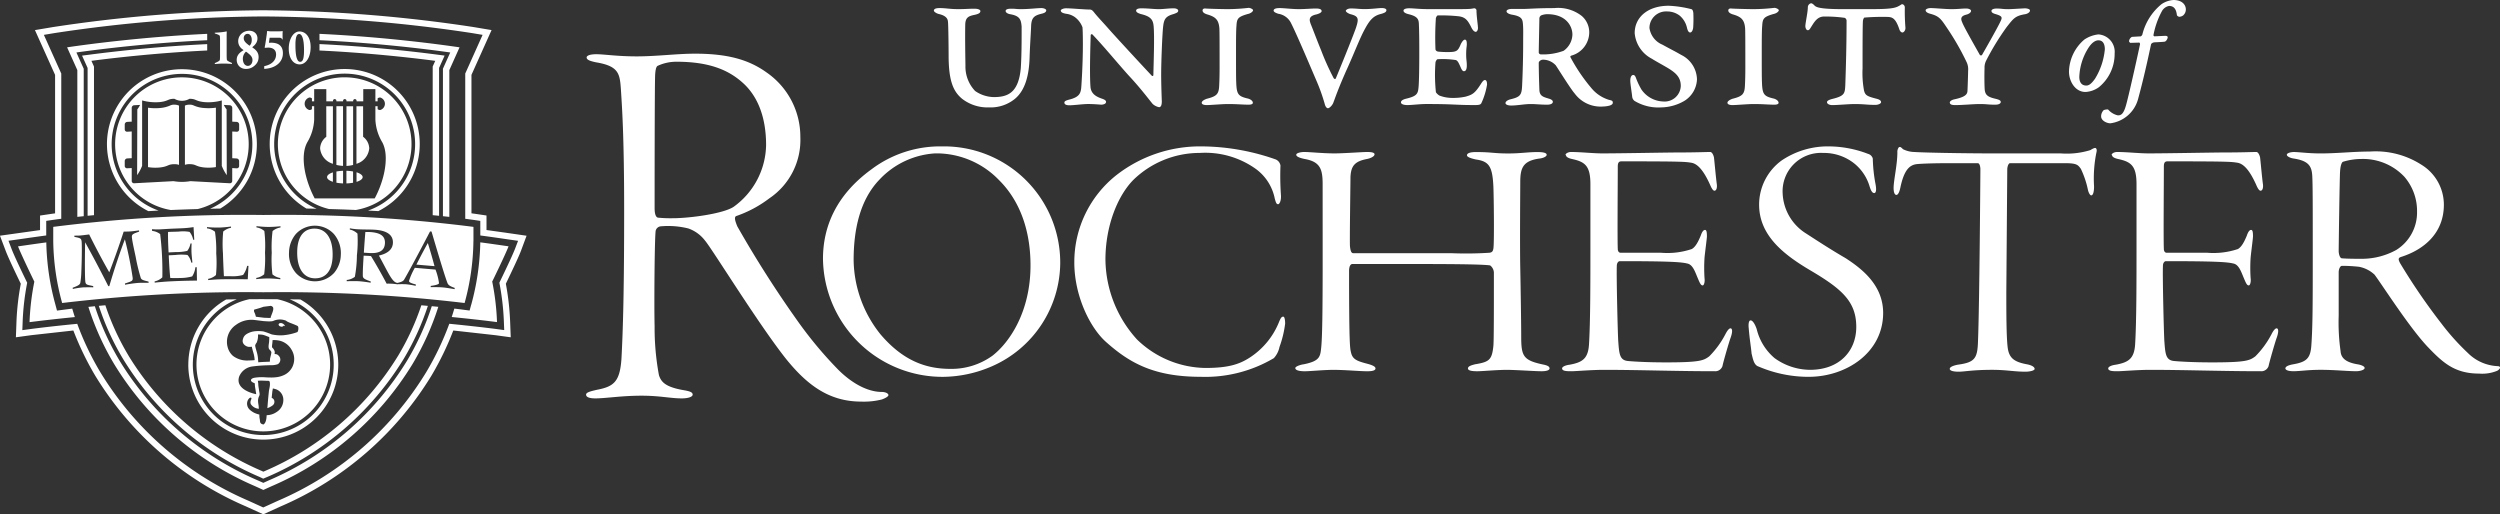 <svg xmlns="http://www.w3.org/2000/svg" xmlns:xlink="http://www.w3.org/1999/xlink" width="300.645" height="61.85" viewBox="0 0 300.645 61.85">
  <rect x="0" y="0" width="300.645" height="61.85" fill="#333333" stroke="none"/>
  <defs>
    <clipPath id="clip-path">
      <rect width="300.645" height="61.85" fill="none"/>
    </clipPath>
  </defs>
  <g id="Component_15_1" data-name="Component 15 – 1" transform="translate(0 0)" clip-path="url(#clip-path)">
    <g id="Group_213" data-name="Group 213" transform="translate(70.483 6.453)">
      <path id="Path_69" data-name="Path 69" d="M258.678,353.957a9.391,9.391,0,0,1,4.055,7.761,8.457,8.457,0,0,1-3.727,7.372,14.171,14.171,0,0,1-3.99,2.134c-.261.129-.131.581.131,1.229a132.144,132.144,0,0,0,7.39,11.576,48.325,48.325,0,0,0,4.773,5.692c2.093,2.07,3.99,2.651,5.166,2.651.524,0,.85.193.85.387,0,.13-.26.325-.785.518a8.824,8.824,0,0,1-2.484.259c-3.989,0-6.606-2.134-9.024-5.108-3.335-4.2-8.827-13.128-9.744-14.229a4.335,4.335,0,0,0-2.027-1.486,10.025,10.025,0,0,0-3.27-.259.7.7,0,0,0-.653.518c-.132.646-.2,8.924-.132,11.511a31.036,31.036,0,0,0,.524,5.885c.261.776.719,1.424,3.074,1.811.72.129.979.259.979.518s-.522.453-1.308.453c-1.373,0-2.616-.325-4.838-.325-2.419,0-4.317.325-5.56.325-.653,0-1.111-.13-1.111-.453,0-.259.458-.389,1.308-.582,2.027-.389,2.747-.97,2.943-3.686.2-3.686.326-8.538.326-17.915,0-9.053-.262-12.48-.392-14.55-.13-1.875-.263-2.782-3.009-3.233-.587-.129-1.111-.26-1.111-.583,0-.195.328-.387,1.177-.387.916,0,2.485.259,4.839.259,2.419,0,4.839-.325,7-.325C253.97,351.693,256.521,352.405,258.678,353.957Zm-13.013-.841c-.13.064-.326.064-.392,1.1-.066,1.293-.066,15-.066,16.038,0,.971.262,1.165.458,1.165a15.041,15.041,0,0,0,1.766.064c1.9,0,5.952-.518,7.26-1.358a9.331,9.331,0,0,0,3.923-7.437c0-3.428-1.047-5.885-2.747-7.438-1.766-1.616-4.12-2.587-8.044-2.587A5.358,5.358,0,0,0,245.666,353.116Z" transform="translate(-236.968 -351.693)" fill="#fff"/>
      <path id="Path_70" data-name="Path 70" d="M274.176,379.778c0-3.87,1.589-7.685,5.843-10.77a13.725,13.725,0,0,1,8.452-2.749,13.978,13.978,0,0,1,14.236,14.024,13.672,13.672,0,0,1-8.168,12.4,15.038,15.038,0,0,1-5.9,1.29A14.384,14.384,0,0,1,274.176,379.778Zm20.363,11.667c2.1-1.627,4.594-5.328,4.594-10.882,0-4.038-1.191-7.685-3.8-10.264a10.441,10.441,0,0,0-7.658-3.2,10,10,0,0,0-6.692,3.14c-2.383,2.469-3.121,6.059-3.121,9.705a14.557,14.557,0,0,0,3.233,8.919c2.723,3.2,5.5,4.151,8.394,4.151A8.417,8.417,0,0,0,294.539,391.444Z" transform="translate(-245.689 -355.107)" fill="#fff"/>
      <path id="Path_71" data-name="Path 71" d="M337.879,367.829a.959.959,0,0,1,.566.73,33.313,33.313,0,0,0,.055,3.533c.057.673-.168,1.122-.339,1.122-.226,0-.282-.279-.4-.673a5.8,5.8,0,0,0-2.383-3.645,10.468,10.468,0,0,0-6.636-1.851,11.441,11.441,0,0,0-8,3.254c-1.87,1.906-3.345,5.5-3.345,9.591a14.493,14.493,0,0,0,3.8,9.592,12.035,12.035,0,0,0,8.226,3.422c2.609,0,3.97-.393,5.217-1.177a9.16,9.16,0,0,0,3.574-4.209c.227-.561.34-.786.567-.786.17,0,.227.449.227.842a12.777,12.777,0,0,1-.68,2.806,2.788,2.788,0,0,1-.682,1.346,16.19,16.19,0,0,1-8.791,2.242c-5.558,0-8.508-1.627-11.344-4.151-1.985-1.738-3.857-5.609-3.857-9.591a13.333,13.333,0,0,1,5.105-10.546,16.371,16.371,0,0,1,10.209-3.422A27.227,27.227,0,0,1,337.879,367.829Z" transform="translate(-254.942 -355.107)" fill="#fff"/>
      <path id="Path_72" data-name="Path 72" d="M351.651,371.008c0-1.795-.282-2.692-2.154-3.028-.567-.113-1.02-.281-1.02-.505s.565-.337.962-.337c.739,0,2.212.169,3.631.169,1.133,0,3.347-.169,3.913-.169.51,0,.908.057.908.281,0,.28-.567.5-.908.561-1.476.279-1.929.84-1.986,2.187,0,.9-.112,7.852-.057,8.358.057.392.113.786.4.786h11.853a43.668,43.668,0,0,0,4.539-.057c.339-.055.4-.224.453-.5.113-.617.057-6,0-7.46-.114-2.412-.511-3.03-2.1-3.254-.51-.112-1.077-.279-1.077-.5,0-.281.453-.394,1.077-.394,1.929,0,2.1.169,3.915.169,1.417,0,2.382-.169,3.46-.169.792,0,1.134.113,1.134.337,0,.168-.341.393-.908.449-1.984.281-2.269,1.178-2.269,2.86,0,1.066-.057,7.405,0,10.266.057,2.8.114,6.955.114,8.246,0,2.355.227,2.861,2.5,3.366.567.11.908.223.908.5,0,.224-.4.336-.965.336-.737,0-3.233-.168-4.141-.168-1.191,0-3.006.168-3.572.168-.8,0-1.135-.112-1.135-.336,0-.281.453-.394.849-.5,1.7-.282,2.043-.505,2.213-2.245.057-.729.057-4.151.057-8.694a1.141,1.141,0,0,0-.453-.954c-.794-.113-3.4-.168-9.246-.168h-7.317c-.227,0-.4.279-.4.841,0,8.808.113,9.312.227,9.76.171.842.681,1.067,1.986,1.4.624.168.965.337.965.561,0,.336-.737.336-1.021.336-.851,0-2.666-.168-4.027-.168-1.191,0-2.778.168-3.46.168-.455,0-1.134-.055-1.134-.392,0-.168.567-.393,1.02-.448,1.929-.394,1.986-.9,2.1-2.076s.169-3.928.169-10.434Z" transform="translate(-263.076 -355.313)" fill="#fff"/>
      <path id="Path_73" data-name="Path 73" d="M390.671,367.532c0-.224.341-.394.682-.394,1.132,0,2.663.169,3.741.169,2.439,0,7.713-.113,9.529-.113,1.645,0,3.064-.057,3.461-.057.226,0,.4.394.453.673.055.449.227,2.412.339,3.2.057.449-.057.785-.284.785-.169,0-.339-.279-.508-.673-.852-1.906-1.589-2.579-2.27-2.691-.736-.113-.907-.169-8.394-.169-.284,0-.454.112-.454.618,0,2.3-.057,8.694,0,9.928,0,.224.113.448.341.448h4.876a9.19,9.19,0,0,0,3.687-.448c.283-.168.624-.5,1.079-1.627.113-.337.283-.672.51-.672.168,0,.227.224.227.786,0,.224-.227,1.906-.285,2.523a19.118,19.118,0,0,0,0,2.524c.057.393-.055.841-.225.841-.227,0-.341-.281-.626-.954s-.566-1.57-1.247-1.682c-.681-.168-1.986-.279-8.111-.279-.113,0-.341.168-.341.56-.057,1.346.114,8.188.171,9.031.113,1.57.17,2.3,1.135,2.412.567.055,2.212.169,4.594.169,4.139,0,4.539-.226,5.219-.73a10.89,10.89,0,0,0,1.927-2.636c.227-.449.455-.73.624-.73.228,0,.284.393,0,1.178-.169.449-.851,2.8-.965,3.365a.922.922,0,0,1-.792.617c-4.821,0-9.36-.168-13.444-.168-1.475,0-3.4.168-3.912.168s-1.137,0-1.137-.336c0-.224.455-.394.908-.449,1.533-.279,2.213-.73,2.325-2.412.171-2.693.171-7.629.171-11.837v-7.46c0-2.243-.681-2.692-2.212-3.028-.51-.113-.737-.281-.737-.505Z" transform="translate(-272.899 -355.313)" fill="#fff"/>
      <path id="Path_74" data-name="Path 74" d="M423.662,371.981a5.963,5.963,0,0,0,2.838,4.767c1.643,1.067,3.119,2.02,4.764,2.973,1.7,1.123,4.48,3.087,4.48,6.564,0,4.769-4.423,7.685-8.962,7.685a15.27,15.27,0,0,1-6.012-1.233c-.567-.169-.681-.9-.85-1.57-.057-.73-.227-1.627-.341-3.03-.057-.506,0-.955.227-.955s.51.394.737,1.067a6.574,6.574,0,0,0,2.154,3.479,7.355,7.355,0,0,0,4.255,1.4c3.516,0,5.559-2.244,5.559-5.16,0-3.03-1.7-4.545-5.5-6.787-3.233-1.907-6.183-4.208-6.183-7.91a6.573,6.573,0,0,1,2.723-5.329,9.918,9.918,0,0,1,5.729-1.683,13.3,13.3,0,0,1,4.65.9.805.805,0,0,1,.568.561,18.692,18.692,0,0,0,.341,3.141c.112.618.055,1.009-.172,1.009s-.4-.281-.566-.841a5.567,5.567,0,0,0-1.871-2.749,5.848,5.848,0,0,0-3.687-1.233A4.616,4.616,0,0,0,423.662,371.981Z" transform="translate(-279.763 -355.107)" fill="#fff"/>
      <path id="Path_75" data-name="Path 75" d="M462.42,367.122a9.594,9.594,0,0,0,3.574-.393c.282-.167.567-.336.679-.224s.115.279.058.505a15.577,15.577,0,0,0-.284,4.095c0,.618-.113,1.066-.339,1.066-.171,0-.341-.393-.4-.673a11.04,11.04,0,0,0-.851-2.524c-.339-.45-.455-.674-1.87-.674h-6.638c-.226,0-.34.505-.34.73l-.113,14.752c0,2.468,0,5.441.17,6.732.171,1.234.795,1.682,2.269,1.964.624.11.965.335.965.56s-.681.337-1.078.337c-1.36,0-2.325-.225-4.027-.225-2.325,0-3.345.225-4.027.225-.8,0-1.076-.169-1.076-.337,0-.226.4-.393.963-.505,2.1-.279,2.382-.785,2.439-2.918.171-4.206.284-20.137.284-20.585,0-.224-.057-.673-.284-.73h-3.573c-1.872,0-3.233.057-3.8.112-.853.112-1.533.673-1.986,2.918-.114.5-.284.785-.453.785-.227,0-.341-.336-.341-.841,0-.9.453-2.8.453-4.262a.9.9,0,0,1,.168-.617c.172-.113.286,0,.511.224a3.241,3.241,0,0,0,1.42.336c.623.057,5.217.169,9.869.169Z" transform="translate(-285.102 -355.128)" fill="#fff"/>
      <path id="Path_76" data-name="Path 76" d="M476.449,367.532c0-.224.34-.394.681-.394,1.135,0,2.664.169,3.743.169,2.438,0,7.714-.113,9.53-.113,1.644,0,3.061-.057,3.458-.057.227,0,.4.394.455.673.057.449.227,2.412.341,3.2.055.449-.057.785-.285.785-.172,0-.341-.279-.511-.673-.849-1.906-1.588-2.579-2.268-2.691-.737-.113-.908-.169-8.4-.169-.284,0-.452.112-.452.618,0,2.3-.058,8.694,0,9.928,0,.224.112.448.338.448h4.878a9.22,9.22,0,0,0,3.69-.448c.281-.168.622-.5,1.077-1.627.112-.337.284-.672.51-.672.172,0,.226.224.226.786,0,.224-.226,1.906-.282,2.523a18.544,18.544,0,0,0,0,2.524c.057.393-.057.841-.226.841-.227,0-.34-.281-.625-.954s-.567-1.57-1.246-1.682c-.681-.168-1.986-.279-8.111-.279-.114,0-.34.168-.34.56-.058,1.346.114,8.188.169,9.031.113,1.57.171,2.3,1.135,2.412.566.055,2.21.169,4.594.169,4.141,0,4.536-.226,5.219-.73a10.97,10.97,0,0,0,1.928-2.636c.225-.449.454-.73.623-.73.227,0,.284.393,0,1.178-.169.449-.849,2.8-.965,3.365a.922.922,0,0,1-.792.617c-4.821,0-9.36-.168-13.444-.168-1.473,0-3.4.168-3.911.168s-1.135,0-1.135-.336c0-.224.452-.394.906-.449,1.531-.279,2.213-.73,2.327-2.412.169-2.693.169-7.629.169-11.837v-7.46c0-2.243-.681-2.692-2.212-3.028-.511-.113-.738-.281-.738-.505Z" transform="translate(-293.003 -355.313)" fill="#fff"/>
      <path id="Path_77" data-name="Path 77" d="M510.288,386.809a24.445,24.445,0,0,0,.226,4.264c.058.9.739,1.348,1.986,1.572.4.055.907.223.907.448s-.51.392-1.021.392c-.965,0-2.664-.168-4.253-.168s-2.439.168-3.289.168c-.681,0-.965-.168-.965-.336,0-.224.341-.393.965-.5,1.588-.282,2.043-.73,2.154-2.245.171-2.356.171-5.273.171-11.274,0-5.723,0-7.966-.057-9.087-.056-1.236-.453-1.851-2.213-2.132-.453-.056-.849-.28-.849-.449,0-.224.51-.337.849-.337.625,0,1.7.169,3.234.169,1.984,0,3.914-.226,5.9-.226a10.178,10.178,0,0,1,6.183,1.572,5.639,5.639,0,0,1,2.721,4.823c0,3.365-2.324,5.385-5.16,6.283-.341.112-.341.279-.113.73a73.21,73.21,0,0,0,4.991,7.291,28.366,28.366,0,0,0,3.177,3.534,5.389,5.389,0,0,0,3.516,1.57c.511,0,.4.338,0,.562a4.686,4.686,0,0,1-2.155.337c-2.95,0-4.365-1.291-6.238-3.254-2.213-2.356-5.389-7.349-6.352-8.639a3.741,3.741,0,0,0-1.873-.952,18.909,18.909,0,0,0-2.042-.113c-.227,0-.4.392-.4.786Zm.51-18.51c-.113.055-.284.337-.341,1.122-.056.673-.169,8.975-.169,9.648,0,.224.113.84.4.84.681.057,1.589.057,2.5.057a8.6,8.6,0,0,0,4.029-1.066,5.306,5.306,0,0,0,2.494-4.6,6.283,6.283,0,0,0-1.531-4.208,6.84,6.84,0,0,0-5.16-2.131A7.574,7.574,0,0,0,510.8,368.3Z" transform="translate(-299.525 -355.296)" fill="#fff"/>
    </g>
    <g id="Group_216" data-name="Group 216" transform="translate(112.308)">
      <g id="Group_214" data-name="Group 214" transform="translate(136.504)">
        <path id="Path_78" data-name="Path 78" d="M475.378,350.976a5.149,5.149,0,0,1-1.894,4.042,3.034,3.034,0,0,1-1.607.573c-1.289,0-2.005-1.353-1.988-2.482a5.215,5.215,0,0,1,1.845-3.819,3.726,3.726,0,0,1,1.7-.621A2.1,2.1,0,0,1,475.378,350.976Zm-3.215-.589a6.957,6.957,0,0,0-1.034,3.4c0,.6.255,1.034.843,1.034.286,0,.589-.175,1.05-.827a8.166,8.166,0,0,0,1.178-3.533c0-.525-.159-1.082-.779-1.082C473.133,349.385,472.672,349.559,472.163,350.387Z" transform="translate(-469.888 -344.531)" fill="#fff"/>
        <path id="Path_79" data-name="Path 79" d="M482.577,347.576c.3-.015.367.08.367.176,0,.143-.16.477-.367.524-.159.031-.907.064-1.226.08-.095,0-.365.08-.413.255-.747,3.532-1.241,5.394-1.559,6.571a3.986,3.986,0,0,1-3.341,2.912c-.382,0-1.1-.3-1.1-.827a1.037,1.037,0,0,1,.319-.764c.08-.031.462-.127.54-.048a2.175,2.175,0,0,0,1.147.684c.381,0,.7-.112,1.034-1.384.462-1.75,1.512-6.54,1.639-7.176,0-.063-.032-.191-.112-.191l-1.034.031c-.064,0-.176-.127-.176-.206a.68.68,0,0,1,.335-.509c.128-.017.764-.048,1.034-.064.112,0,.191-.158.223-.191a6.8,6.8,0,0,1,2.323-3.691,2.918,2.918,0,0,1,1.416-.493c1.05,0,1.5.573,1.5,1.145a.948.948,0,0,1-.334.716.892.892,0,0,1-.446.159c-.08,0-.286-.1-.3-.223-.079-.668-.334-1.082-.939-1.082a1.254,1.254,0,0,0-.844.6,9.792,9.792,0,0,0-1.034,2.912c-.015.064.1.143.112.143Z" transform="translate(-471.072 -343.265)" fill="#fff"/>
      </g>
      <g id="Group_215" data-name="Group 215" transform="translate(0 0.39)">
        <path id="Path_80" data-name="Path 80" d="M292.28,344.535c.785,0,1.215.127,2.252.127.835,0,1.265-.051,1.923-.051.531,0,.733.152.733.278,0,.178-.1.329-.683.456-.734.152-1.139.3-1.139,1.266-.024,1.442,0,3.213.026,4.833a4.25,4.25,0,0,0,1.164,3.062,4.09,4.09,0,0,0,2.226.733c1.62,0,2.986-.43,3.265-3.467.126-1.822.1-4.732.1-5.035-.076-.809-.2-1.265-1.392-1.468-.278-.05-.531-.2-.531-.38,0-.227.329-.278.658-.278.632,0,.557.051,1.189.051,1.012,0,1.9-.127,2.455-.127.379,0,.582.178.582.253,0,.253-.253.354-.582.43-.936.228-1.215.531-1.24,1.569-.025.708-.126,2.076-.177,3.593-.051,2.1-.481,4.049-1.822,5.112a4.621,4.621,0,0,1-3.062.987,5,5,0,0,1-3.239-1.038c-1.063-.885-1.619-2.151-1.619-5.238,0-.683-.026-3.568-.077-4.023-.025-.253-.1-.708-1.113-.936-.3-.076-.582-.278-.582-.4C291.6,344.612,291.875,344.535,292.28,344.535Z" transform="translate(-291.597 -343.953)" fill="#fff"/>
        <path id="Path_81" data-name="Path 81" d="M312.156,344.568c.581,0,2.277.152,2.859.152.2,0,.329.1.506.328.481.608,1.037,1.165,1.7,1.923.684.785,3.973,4.353,5.264,5.719a.112.112,0,0,0,.177-.1c.025-1.393.152-4.707.025-5.922-.076-.733-.354-1.138-1.569-1.416-.2-.076-.531-.177-.531-.4,0-.28.531-.28.607-.28.86,0,1.518.1,2.151.1.507,0,1.139-.1,1.772-.1.253,0,.531.1.531.28s-.126.253-.531.4c-.987.278-1.189.607-1.29,1.594-.1.962-.228,4.2-.228,5.668,0,1.418.076,3.088.076,3.265,0,.405-.1.683-.329.683a1.645,1.645,0,0,1-.759-.38c-.43-.506-1.417-1.847-2.809-3.34-1.164-1.265-2.935-3.441-4.428-5.01a.129.129,0,0,0-.227.1c-.025.861-.152,4.529-.025,6.2.075.809.658,1.164,1.416,1.416.278.1.456.2.456.38,0,.253-.355.329-.582.329-.077,0-.861-.077-1.57-.077-.632,0-1.7.152-2.252.152-.329,0-.607-.076-.607-.329,0-.126.1-.227.583-.354,1.214-.3,1.366-.76,1.441-1.392.051-.632.2-3.011.2-5.238,0-1.189-.025-1.872-.05-2.075a2.7,2.7,0,0,0-.912-1.214,2.254,2.254,0,0,0-1.037-.4c-.456-.076-.658-.2-.658-.405C311.523,344.72,311.827,344.568,312.156,344.568Z" transform="translate(-296.267 -343.961)" fill="#fff"/>
        <path id="Path_82" data-name="Path 82" d="M334.119,344.578c.2.025,1.974.076,2.708.076a22.386,22.386,0,0,0,2.454-.152c.178-.025.557.152.557.278,0,.178-.328.405-.632.456-1.215.354-1.315.557-1.366,1.468-.051.557-.051,1.847-.051,3.492,0,1.442,0,2.733.025,3.264.051,1.442.227,1.671,1.417,1.949.3.077.582.279.582.506,0,.178-.253.228-.507.228-.708,0-1.391-.077-2.479-.077-.734,0-2.076.126-2.556.126-.38,0-.607-.1-.607-.278,0-.227.379-.4.607-.481,1.214-.3,1.442-.582,1.492-1.543.025-.456.051-1.24.051-2.076,0-2.657,0-4.428-.026-4.833-.076-1.088-.505-1.416-1.492-1.7-.456-.152-.531-.328-.531-.481C333.765,344.7,333.84,344.552,334.119,344.578Z" transform="translate(-301.456 -343.945)" fill="#fff"/>
        <path id="Path_83" data-name="Path 83" d="M345.7,344.535c.481,0,1.493.127,2.3.127.759,0,1.493-.076,2.075-.076.506,0,.658.152.658.3s-.177.279-.582.4c-.987.2-.936.633-.709,1.214.329.81.709,1.847,1.24,3.138a29.857,29.857,0,0,0,1.493,3.314c.1.1.2.228.3-.05.3-.709,1.974-4.809,2.38-5.972.379-1.138.328-1.418-.684-1.671-.228-.076-.531-.253-.531-.4,0-.076.2-.278.607-.278.683,0,1.012.076,1.645.076.886,0,1.671-.127,2.075-.127.279,0,.557.077.557.253,0,.253-.3.354-.658.456-.809.2-1.29.607-1.923,1.8-.582,1.037-1.24,2.783-2.05,4.58-1.215,2.682-1.619,3.973-1.746,4.276-.1.3-.456.684-.659.684-.176,0-.329-.279-.379-.507a22.132,22.132,0,0,0-.936-2.656c-.582-1.341-2.354-5.568-3.112-7.061a2.047,2.047,0,0,0-1.544-1.138c-.227-.076-.556-.2-.556-.379C344.965,344.586,345.344,344.535,345.7,344.535Z" transform="translate(-304.105 -343.953)" fill="#fff"/>
        <path id="Path_84" data-name="Path 84" d="M370.6,349.831c1.088,0,1.214-.126,1.569-.987.126-.228.3-.506.481-.506.2,0,.228.253.228.582,0,.177-.077.506-.077,1.164,0,.734.077.81.077,1.341,0,.557-.152.709-.354.709-.152,0-.278-.2-.4-.506-.227-.506-.329-.734-.557-.835a10.4,10.4,0,0,0-2.2-.1c-.076,0-.2.177-.253.354a19.349,19.349,0,0,0,.05,3.619,1.318,1.318,0,0,0,.43.4,4.327,4.327,0,0,0,1.518.279,7.033,7.033,0,0,0,1.619-.152c.785-.228,1.088-.354,1.821-1.493.2-.329.354-.506.507-.506.253,0,.253.43.253.557a8.506,8.506,0,0,1-.684,2.227c-.1.177-.253.227-.81.227-2.378,0-2.354-.126-5.82-.126-.81,0-1.671.126-2.278.126-.328,0-.759-.075-.759-.328,0-.227.3-.354.582-.43,1.416-.328,1.468-.632,1.543-1.517.051-.684.077-2.328.077-3.974,0-1.164,0-2.455-.051-3.543-.026-.531-.178-.886-1.24-1.138-.3-.076-.607-.2-.607-.43,0-.178.279-.279.683-.279.456,0,1.266.1,2.227.1,4.859,0,4.96.025,5.567-.1a.284.284,0,0,1,.3.228c0,.733.178,1.8.178,2.151,0,.3-.178.455-.253.455-.126,0-.329-.1-.532-.506-.455-.936-.759-1.265-1.543-1.367a19.476,19.476,0,0,0-2.506-.1c-.1,0-.2.228-.227.329a34.577,34.577,0,0,0-.05,3.719c0,.126.1.253.3.3A10.873,10.873,0,0,0,370.6,349.831Z" transform="translate(-308.791 -343.96)" fill="#fff"/>
        <path id="Path_85" data-name="Path 85" d="M382.139,344.637h1.418c.607,0,1.594-.1,3.694-.1a4.622,4.622,0,0,1,3.29.937,2.6,2.6,0,0,1,.91,2,2.922,2.922,0,0,1-2.177,2.784c-.05.025-.126.126-.1.152a21.184,21.184,0,0,0,2.555,3.771,4.389,4.389,0,0,0,2.1,1.391c.38.077.455.127.455.354,0,.3-.581.456-1.517.456a3.868,3.868,0,0,1-3.062-1.569c-.456-.506-1.873-2.784-2.278-3.391a2.111,2.111,0,0,0-1.544-.683.594.594,0,0,0-.405.177.314.314,0,0,0-.1.2c0,.531.025,1.872.076,3.239.025.76.456.861,1.113,1.063.2.051.506.178.506.38,0,.3-.43.354-.683.354-.81,0-1.341-.077-1.974-.077-.785,0-1.569.178-2.354.178-.43,0-.683-.126-.683-.3,0-.152.2-.354.632-.455,1.138-.279,1.316-.507,1.367-1.62.025-.506.126-2.707.126-5.086,0-1.088.025-1.72-.025-2.328-.051-.531-.076-.937-1.341-1.139-.379-.076-.632-.227-.632-.405S381.81,344.637,382.139,344.637Zm3.568.759a.438.438,0,0,0-.253.406c0,.253-.076,3.794-.076,4.023a.26.26,0,0,0,.253.279,7.134,7.134,0,0,0,2.733-.43,2.473,2.473,0,0,0,1.063-1.949c0-1.063-.81-2.455-3.011-2.455A1.978,1.978,0,0,0,385.707,345.4Z" transform="translate(-312.64 -343.953)" fill="#fff"/>
        <path id="Path_86" data-name="Path 86" d="M408.314,344.577c.178.025.253.329.253.607a15.381,15.381,0,0,1-.025,1.645c-.076.48-.279.556-.354.556-.227,0-.328-.3-.4-.607a2.663,2.663,0,0,0-.86-1.416,2.474,2.474,0,0,0-1.518-.506,2,2,0,0,0-2.126,1.974,2.559,2.559,0,0,0,1.569,2.024c.81.456,1.493.784,2.227,1.215A3.367,3.367,0,0,1,409,353.029a3.19,3.19,0,0,1-1.518,2.581,5.717,5.717,0,0,1-2.808.785,5.54,5.54,0,0,1-3.189-.785.742.742,0,0,1-.279-.531c-.025-.3-.227-1.518-.227-1.9,0-.482.177-.684.354-.684.228,0,.3.278.406.557a8.629,8.629,0,0,0,.581,1.189,3.3,3.3,0,0,0,2.632,1.442,1.942,1.942,0,0,0,2.1-1.872c0-.987-.531-1.519-1.468-2.1-.759-.456-1.442-.809-2-1.164a3.838,3.838,0,0,1-2.075-3.087c0-1.9,1.569-3.29,4.1-3.29A13.083,13.083,0,0,1,408.314,344.577Z" transform="translate(-317.233 -343.868)" fill="#fff"/>
        <path id="Path_87" data-name="Path 87" d="M416.7,344.578c.2.025,1.973.076,2.707.076a22.417,22.417,0,0,0,2.455-.152c.177-.025.557.152.557.278,0,.178-.329.405-.633.456-1.214.354-1.315.557-1.366,1.468-.051.557-.051,1.847-.051,3.492,0,1.442,0,2.733.025,3.264.05,1.442.227,1.671,1.417,1.949.3.077.581.279.581.506,0,.178-.253.228-.505.228-.709,0-1.392-.077-2.48-.077-.734,0-2.075.126-2.556.126-.38,0-.608-.1-.608-.278,0-.227.38-.4.608-.481,1.214-.3,1.442-.582,1.492-1.543.026-.456.051-1.24.051-2.076,0-2.657,0-4.428-.025-4.833-.076-1.088-.507-1.416-1.494-1.7-.455-.152-.531-.328-.531-.481C416.344,344.7,416.42,344.552,416.7,344.578Z" transform="translate(-320.811 -343.945)" fill="#fff"/>
        <path id="Path_88" data-name="Path 88" d="M436.338,344.484c2.86,0,3.087-.177,3.72-.583.1-.05.38.077.38.38a24.1,24.1,0,0,0,.076,2.455c0,.354-.228.556-.354.556-.177,0-.329-.177-.405-.456-.456-1.315-.86-1.391-1.391-1.416a27.036,27.036,0,0,0-2.758.076c-.1,0-.177.227-.2.354-.05.38-.05,3.189-.05,5.77a11.6,11.6,0,0,0,.176,2.657c.153.583.38.684,1.418.962.456.1.632.253.632.431s-.354.328-.683.328c-1.063,0-1.316-.1-2.53-.1-.659,0-2.025.126-2.658.126-.355,0-.632-.152-.632-.353s.38-.329.709-.406c1.416-.355,1.442-.658,1.492-1.645.077-2.226.152-4.859.152-7.794,0-.05-.1-.278-.253-.3a16.845,16.845,0,0,0-2.556-.152c-.481.051-.835.279-1.265.962-.3.456-.38.684-.583.684s-.3-.3-.3-.506c.025-.481.3-1.67.3-2.278a.492.492,0,0,1,.38-.456c.178,0,.355.2.456.3.228.2.759.405,3.416.405Z" transform="translate(-323.676 -343.775)" fill="#fff"/>
        <path id="Path_89" data-name="Path 89" d="M447.978,344.535c.506,0,1.746.127,2.5.127.861,0,1.241-.076,1.772-.076.3,0,.583.126.583.278,0,.2-.253.38-.557.456-.733.178-.683.531-.506.936.2.531,1.316,2.481,2.125,3.922a.191.191,0,0,0,.253,0c.128-.228,1.848-3.214,2.228-4.049.253-.506.177-.632-.557-.861-.456-.126-.531-.253-.531-.4s.228-.278.608-.278c.632,0,.683.076,1.416.076.4,0,1.847-.1,2-.1.227,0,.607.077.607.253,0,.279-.406.43-.607.456-1.19.2-1.393.532-2.177,1.518a30.758,30.758,0,0,0-2.48,4.049,1.847,1.847,0,0,0-.2.936c-.025.557-.025,2.024.025,2.607.077.606.38.835,1.215,1.037.4.1.709.178.709.4,0,.178-.2.329-.658.329-.961,0-.936-.077-1.9-.077-.708,0-2,.126-2.91.126-.43,0-.658-.075-.658-.328,0-.1.177-.278.506-.354,1.316-.279,1.594-.583,1.619-1.012.025-.481.077-2.025.077-2.429a2.013,2.013,0,0,0-.178-1.038,31.343,31.343,0,0,0-2.4-4.175c-.709-1.062-.936-1.366-1.974-1.645-.38-.1-.557-.253-.557-.43C447.37,344.687,447.6,344.535,447.978,344.535Z" transform="translate(-328.106 -343.953)" fill="#fff"/>
      </g>
    </g>
    <path id="Path_90" data-name="Path 90" d="M186.365,352.939a8.032,8.032,0,0,0-1.894,15.839c.6.018,1.191.038,1.766.057.065,0,.13.006.194.008q.647.024,1.27.051a8.033,8.033,0,0,0-1.337-15.954ZM191,364.874a12.055,12.055,0,0,1-1.027,2.625h-7.221a12.1,12.1,0,0,1-1.025-2.625c-.066-.266-.712-2.614.144-4.136a5.8,5.8,0,0,0,.82-2.706v-1.618h-.269v.353a.479.479,0,0,1-.3.108.782.782,0,0,1,0-1.509.472.472,0,0,1,.3.109v.351h.269v-1.468h1.46v1.468h.8v-.06a.207.207,0,0,1,.414,0v.06h.8v-.06a.207.207,0,0,1,.414,0v.06h.8v-.06a.207.207,0,0,1,.414,0v.06h.8v-1.468h1.46v1.468h.268v-.351a.474.474,0,0,1,.3-.109.782.782,0,0,1,0,1.509.481.481,0,0,1-.3-.108v-.353h-.268v1.618a5.782,5.782,0,0,0,.819,2.706C191.712,362.26,191.066,364.608,191,364.874ZM173.521,351.4a1.03,1.03,0,0,0,.165.218.942.942,0,0,0,.219.167,1.071,1.071,0,0,0,.268.109,1.3,1.3,0,0,0,.311.038,1.71,1.71,0,0,0,.329-.031,1.5,1.5,0,0,0,.305-.1,1.423,1.423,0,0,0,.279-.162,1.735,1.735,0,0,0,.257-.227,1.4,1.4,0,0,0,.2-.27,1.111,1.111,0,0,0,.116-.3,1.476,1.476,0,0,0,.038-.338,1.209,1.209,0,0,0-.031-.28.959.959,0,0,0-.09-.248,1.221,1.221,0,0,0-.151-.226,1.95,1.95,0,0,0-.214-.215,3.411,3.411,0,0,1-.279-.213c0-.008.2-.164.276-.246a1.414,1.414,0,0,0,.194-.253,1.01,1.01,0,0,0,.118-.267,1.135,1.135,0,0,0,.039-.3.951.951,0,0,0-.046-.295.857.857,0,0,0-.129-.251.829.829,0,0,0-.207-.2.916.916,0,0,0-.274-.126,1.146,1.146,0,0,0-.335-.044,1.545,1.545,0,0,0-.369.05,1.355,1.355,0,0,0-.322.13,1.314,1.314,0,0,0-.264.2,1.217,1.217,0,0,0-.326.548,1.2,1.2,0,0,0-.044.323,1.173,1.173,0,0,0,.04.311,1.111,1.111,0,0,0,.121.283,1.35,1.35,0,0,0,.2.257c.082.082.286.214.286.233,0,0-.211.13-.3.2a1.781,1.781,0,0,0-.232.208,1.228,1.228,0,0,0-.162.225.943.943,0,0,0-.1.25,1.141,1.141,0,0,0-.033.281,1.168,1.168,0,0,0,.036.29A1.074,1.074,0,0,0,173.521,351.4Zm.761-3.435a.474.474,0,0,1,.162-.184.43.43,0,0,1,.234-.07.417.417,0,0,1,.263.093.646.646,0,0,1,.178.256,1.02,1.02,0,0,1,.066.373,1.352,1.352,0,0,1-.025.272.748.748,0,0,1-.083.224c-.037.07-.115.191-.148.2-.051,0-.221-.149-.309-.221a1.607,1.607,0,0,1-.221-.215.853.853,0,0,1-.135-.222.654.654,0,0,1-.044-.237A.573.573,0,0,1,174.282,347.961Zm-.122,2.419a1.03,1.03,0,0,1,.123-.283c.056-.087.161-.233.205-.236.061,0,.248.17.346.25a1.816,1.816,0,0,1,.244.237.852.852,0,0,1,.145.246.752.752,0,0,1,.049.275.847.847,0,0,1-.075.356.623.623,0,0,1-.2.245.475.475,0,0,1-.277.09.5.5,0,0,1-.245-.06.545.545,0,0,1-.19-.171.829.829,0,0,1-.126-.271,1.3,1.3,0,0,1-.045-.356A1.2,1.2,0,0,1,174.161,350.38Zm-8.273,5.845a1.087,1.087,0,0,0-.527.106,3.673,3.673,0,0,1-1.166.292,6.1,6.1,0,0,1-1.485-.034v7.146a5.447,5.447,0,0,0,1.407.046c1.077-.118.926-.391,1.762-.4a1.7,1.7,0,0,1,.557.082v-7.122a1.1,1.1,0,0,0-.356-.1A1.405,1.405,0,0,0,165.887,356.225Zm11.579-4.428a3.049,3.049,0,0,0,.334-.122,2.407,2.407,0,0,0,.293-.154,2.257,2.257,0,0,0,.251-.185,1.9,1.9,0,0,0,.208-.214,1.648,1.648,0,0,0,.163-.237,1.626,1.626,0,0,0,.119-.26,1.738,1.738,0,0,0,.072-.28,2.006,2.006,0,0,0,.024-.3,1.936,1.936,0,0,0-.029-.336,1.289,1.289,0,0,0-.087-.285.959.959,0,0,0-.145-.233.979.979,0,0,0-.2-.182,1.149,1.149,0,0,0-.26-.13,1.8,1.8,0,0,0-.318-.079,2.409,2.409,0,0,0-.375-.027c-.087,0-.175,0-.268.006.018-.119.031-.208.045-.3s.025-.178.043-.3l.279,0,.239,0,.24,0,.277,0c.055,0,.1,0,.142,0a.424.424,0,0,1,.19.033.376.376,0,0,1,.149.168h.049c-.006-.139-.009-.251-.01-.337s0-.14,0-.167c0-.086,0-.169,0-.252a1.6,1.6,0,0,0,.014-.239,2.077,2.077,0,0,0-.243.013c-.083,0-.168.008-.255.011s-.177,0-.268,0-.184,0-.28,0c-.114,0-.22,0-.319,0s-.189-.009-.273-.016a1.841,1.841,0,0,0-.226-.031,2.1,2.1,0,0,0-.037.3c-.014.1-.028.205-.044.311s-.031.217-.047.329-.034.227-.053.345-.038.24-.057.364a2.2,2.2,0,0,0-.06.381,2.281,2.281,0,0,0,.244-.018c.071-.006.132-.009.181-.009a1.406,1.406,0,0,1,.335.038.925.925,0,0,1,.263.106.682.682,0,0,1,.306.4.989.989,0,0,1,.038.283,1.229,1.229,0,0,1-.031.283,1.141,1.141,0,0,1-.091.263,1.27,1.27,0,0,1-.149.237,1.518,1.518,0,0,1-.207.207,1.942,1.942,0,0,1-.263.175,2.311,2.311,0,0,1-.317.137,2.725,2.725,0,0,1-.369.1v.329a3.829,3.829,0,0,0,.413-.047A3.341,3.341,0,0,0,177.466,351.8Zm2.262-1.531a2.176,2.176,0,0,0,.116.326,1.674,1.674,0,0,0,.155.273,1.334,1.334,0,0,0,.19.22,1.106,1.106,0,0,0,.225.162,1.072,1.072,0,0,0,.253.1,1.143,1.143,0,0,0,.279.034.959.959,0,0,0,.27-.038,1.057,1.057,0,0,0,.249-.109,1.36,1.36,0,0,0,.224-.178,1.536,1.536,0,0,0,.194-.242,2.164,2.164,0,0,0,.16-.3,2.428,2.428,0,0,0,.119-.358,3.071,3.071,0,0,0,.077-.41,4.133,4.133,0,0,0,.025-.457,3.4,3.4,0,0,0-.024-.406,2.932,2.932,0,0,0-.072-.363,2.151,2.151,0,0,0-.116-.315,1.662,1.662,0,0,0-.156-.268,1.443,1.443,0,0,0-.191-.215,1.3,1.3,0,0,0-.225-.16,1.161,1.161,0,0,0-.254-.1,1.238,1.238,0,0,0-.279-.039.868.868,0,0,0-.247.028.992.992,0,0,0-.235.1,1.167,1.167,0,0,0-.217.163,1.5,1.5,0,0,0-.194.23,1.806,1.806,0,0,0-.163.29,2.456,2.456,0,0,0-.112.287,2.553,2.553,0,0,0-.08.3,2.871,2.871,0,0,0-.048.32,3.213,3.213,0,0,0-.017.335,3.471,3.471,0,0,0,.025.419A2.8,2.8,0,0,0,179.727,350.266Zm.723-1.655a2.872,2.872,0,0,1,.051-.39,1.162,1.162,0,0,1,.09-.278.437.437,0,0,1,.131-.163.293.293,0,0,1,.318-.008.464.464,0,0,1,.125.126,1.026,1.026,0,0,1,.106.2,1.956,1.956,0,0,1,.084.282c.025.108.045.227.063.361s.029.278.038.436.013.329.013.513-.005.354-.016.5a2.887,2.887,0,0,1-.049.389,1.117,1.117,0,0,1-.087.275.423.423,0,0,1-.131.163.314.314,0,0,1-.331.014.43.43,0,0,1-.128-.121,1.017,1.017,0,0,1-.1-.2,1.848,1.848,0,0,1-.083-.281c-.023-.106-.043-.226-.058-.361s-.028-.279-.036-.438-.012-.332-.012-.518S180.438,348.76,180.45,348.611Zm-22.679,12.371a9.024,9.024,0,0,0,4.973,8.044c.019,0,.04,0,.06,0,.387-.022.778-.044,1.18-.063a8.461,8.461,0,1,1,6.185-.22c.4-.009.813-.017,1.226-.024a9.013,9.013,0,1,0-13.624-7.734Zm-3.563,8.737c.247-.028.508-.055.769-.082V351.91l-.88-1.959c3.171-.444,9-1.151,15.728-1.472v-.766c-7.694.365-14.223,1.233-16.848,1.621.491,1.093,1.231,2.739,1.231,2.739Zm17.11-18.424.24-.011.214,0,.205,0c.074,0,.155,0,.241.008l.274.013.309.021v-.114c-.116-.051-.214-.1-.3-.14a1.821,1.821,0,0,1-.2-.114.312.312,0,0,1-.094-.09.49.49,0,0,1-.028-.163c-.006-.085-.011-.2-.013-.345s0-.319,0-.524v-.447c0-.171,0-.329,0-.477s0-.289,0-.417,0-.249,0-.358,0-.21,0-.3,0-.169.005-.239a1.353,1.353,0,0,0,0-.181c-.008-.008-.175.031-.266.045s-.183.027-.278.039-.189.021-.286.03-.194.018-.3.024-.2.012-.305.017v.09c.118.033.218.066.3.1a1.319,1.319,0,0,1,.2.09.259.259,0,0,1,.095.085.578.578,0,0,1,.028.165c.005.083.01.2.011.339s0,.316,0,.518v.891c0,.205,0,.378,0,.524s-.006.259-.011.342a.541.541,0,0,1-.028.163.3.3,0,0,1-.091.091,1.268,1.268,0,0,1-.2.119c-.083.042-.185.089-.3.136v.113l.293-.021Zm-1.493-2.352c-5.5.263-10.445.788-14.022,1.251l-1.028.133.425.944s.16.355.242.54v17.776c.249-.025.508-.051.769-.074V351.646l-.31-.69c3.3-.427,8.289-.972,13.925-1.243Zm-.437,7.68a3.667,3.667,0,0,1-1.166-.292,1.09,1.09,0,0,0-.528-.106,1.455,1.455,0,0,0-.194.012,1.1,1.1,0,0,0-.354.1v7.122a1.737,1.737,0,0,1,.557-.082c.835.011.684.284,1.761.4a5.446,5.446,0,0,0,1.407-.046v-7.146A6.093,6.093,0,0,1,169.388,356.623Zm-2.6-3.683a8.033,8.033,0,0,0-1.338,15.954c.42-.018.85-.036,1.285-.051l.158-.006q.873-.031,1.788-.058a8.033,8.033,0,0,0-1.893-15.839Zm6.589,9.756a.32.32,0,0,1,.288.322v.569a.279.279,0,0,1-.288.294l-.542-.03v1.533a.278.278,0,0,1-.287.293l-4.747-.254a5.966,5.966,0,0,1-2.025,0l-4.741.254a.278.278,0,0,1-.287-.293V363.85l-.55.03a.28.28,0,0,1-.289-.294v-.569a.322.322,0,0,1,.289-.322l.55-.03v-3.212l-.55.03a.28.28,0,0,1-.289-.293v-.57a.318.318,0,0,1,.289-.32l.55-.03V356.62a.32.32,0,0,1,.287-.322l.72-.039a2.762,2.762,0,0,1-.334.535l-.022,7.91a5.176,5.176,0,0,0,.6-1.119v-7.865a6.031,6.031,0,0,0,2.116.2c1.077-.118.926-.392,1.762-.4a1.816,1.816,0,0,0,1.824,0c.835.011.684.285,1.761.4a6.027,6.027,0,0,0,2.117-.2v7.865a5.139,5.139,0,0,0,.6,1.119l-.021-7.91a2.814,2.814,0,0,1-.335-.535l.728.039a.32.32,0,0,1,.287.322v1.651l.542.03a.317.317,0,0,1,.288.32v.57a.278.278,0,0,1-.288.293l-.542-.028v3.212Zm13.191,3a5.38,5.38,0,0,0,.8-.083v-1.354a5.488,5.488,0,0,0-.8-.084Zm-2.419-5.606a1.821,1.821,0,0,0-.745,1.391,2.143,2.143,0,0,0,1.54,1.855v-6.921h-.8Zm.091,4.845c0,.226.275.426.7.567v-1.134C184.518,364.508,184.243,364.709,184.243,364.934Zm6.166,4.091a9.022,9.022,0,1,0-8.65-.309h.011c.409.007.818.015,1.216.024a8.474,8.474,0,1,1,6.184.22l1.112.058Zm-1.832-8.936v-3.674h-.8v6.921a2.142,2.142,0,0,0,1.539-1.855A1.819,1.819,0,0,0,188.576,360.089Zm9.6-8.179v17.727l.338.036c.145.015.292.03.432.046V352.073l1.229-2.739c-2.624-.386-9.152-1.256-16.844-1.621v.766c6.73.32,12.552,1.027,15.724,1.472C198.688,350.763,198.173,351.91,198.173,351.91Zm-1.23-.263v17.867l.267.025.5.049V351.811l.667-1.484-1.026-.133c-3.579-.463-8.525-.988-14.023-1.251v.771c5.633.271,10.626.815,13.923,1.243C197.156,351.169,196.942,351.646,196.942,351.646Zm-10.371,11.945a3.951,3.951,0,0,0,.8-.118v-7.058h-.8Zm1.21.767v1.151c.448-.14.737-.345.737-.576S188.229,364.5,187.781,364.358Zm-2.419,1.247a5.147,5.147,0,0,0,.8.088v-1.519a5.345,5.345,0,0,0-.8.088ZM152.482,380.9l-.719.093-.186-.7a30.174,30.174,0,0,1-1.1-7.5c-1.335.178-2.458.344-3.4.478.4,1.034,1.962,4.242,1.962,4.242a30.09,30.09,0,0,0-.577,4.872c1.3-.171,3.182-.387,5.45-.612-.118-.347-.215-.68-.317-1.015C153.208,380.807,152.831,380.853,152.482,380.9Zm32.88-17.427a3.952,3.952,0,0,0,.8.118v-7.176h-.8Zm5.838,9.446c.054-.9-.554-1.3-1.833-1.374a5.187,5.187,0,0,0-.521,0q-.111,1.346-.18,2.485l.659.041C190.533,374.143,191.147,373.777,191.2,372.919Zm-14.623,22.6a8.036,8.036,0,0,0,1.687-15.892c-.556,0-1.111-.008-1.687-.008s-1.132,0-1.688.008a8.035,8.035,0,0,0,1.688,15.892Zm1.57-2.313a2.132,2.132,0,0,1-1.168.364c-.005.067-.013.132-.015.175-.015.265-.078.788-.386.951-.146-.057-.2-.047-.3-.146-.134-.132-.089-.329-.129-.491a2.245,2.245,0,0,1-.046-.563,2.757,2.757,0,0,1-.724-.266c-.481-.284-.707-.547-.752-.943-.057-.511.311-.878.458-.824.22.082-.191.385-.007.783a1.229,1.229,0,0,0,.965.552c-.008-.07-.017-.139-.021-.21-.017-.3-.057-.335-.078-.652a1.245,1.245,0,0,1,.15-.7l0-.011c.083-.168,0-.414-.024-.592-.027-.255-.093-.5-.1-.759,0-.036,0-.071-.006-.1a2.88,2.88,0,0,0-.052-.343,6.269,6.269,0,0,1,.887,0l.041,0,.42.012a.356.356,0,0,1,.093.154,1.682,1.682,0,0,1-.017.6c-.033.2-.078.386-.088.471-.034.334-.058.569-.08.787-.026.278-.047.527-.077.917-.008.115-.019.235-.031.353a2.163,2.163,0,0,0,.619-.32.539.539,0,0,0,.112-.778l-.017-.016a.688.688,0,0,0-.194-.126l.079-.775.067-.358c.067.018.137.034.2.055a1.324,1.324,0,0,1,1.047,1.145A1.7,1.7,0,0,1,178.146,393.207Zm2-5.615a2.1,2.1,0,0,1-1.113,1.168,2.972,2.972,0,0,1-.753.226,4.886,4.886,0,0,1-.894.053c-.171,0-.346-.009-.524-.017a5.43,5.43,0,0,0-1.4.057c-.241.062-.405.169-.368.35a.481.481,0,0,0,.237.213c.045.024.095.047.148.073.022.008.047.018.07.028l0,.057.005.1a3.813,3.813,0,0,0,.062.488l.045.293.031.188a1.51,1.51,0,0,1,.025.18c-.09-.021-.182-.041-.27-.064-.068-.018-.138-.039-.207-.06l-.168-.054c-.88-.311-1.743-.918-1.4-1.95a1.98,1.98,0,0,1,1.616-1.213l.338-.041c.331-.036.668-.061,1.017-.08.289-.013.578-.019.835-.028a2.275,2.275,0,0,0,.846-.121.653.653,0,0,0,.086-1.026.529.529,0,0,0-.265-.171.824.824,0,0,0-.22-.016,1.323,1.323,0,0,0,.025-.214.453.453,0,0,0-.025-.159,1,1,0,0,0-.238-.37s-.044-.048-.058-.066a.319.319,0,0,1-.011-.094,2.836,2.836,0,0,1,.028-.314l.012-.09c.014-.114.021-.241.029-.372a2.933,2.933,0,0,1,.384,0c.061,0,.119.01.174.018a2.246,2.246,0,0,1,1.728,1.144A2.119,2.119,0,0,1,180.143,387.592Zm-2.84-1.925a1.049,1.049,0,0,1,.235.315,1.476,1.476,0,0,1-.058.376c-.044.193-.1.4-.1.444-.006.107-.018.223-.031.344l-.178,0-.547.021h0c-.231.011-.447.027-.657.045-.008-.08-.016-.153-.021-.207,0-.024,0-.044,0-.06a4.054,4.054,0,0,0-.182-1.037c-.055-.2-.115-.4-.158-.6a.429.429,0,0,1-.006-.171,1.132,1.132,0,0,1,.17-.29,2.176,2.176,0,0,0,.163-.978,3.41,3.41,0,0,1,.583.038,3.614,3.614,0,0,1,.5.173l.269.1c0,.088,0,.176,0,.264-.005.144-.016.285-.032.42C177.221,385.108,177.15,385.482,177.3,385.667Zm-1.823-4.792s.73-.191,1.1-.338l.887-.112a.4.4,0,0,1,.264.165c.158.3-.212.92-.274,1.227,0,.022-.007.036-.011.057a4.343,4.343,0,0,1-.518-.011l-.046,0-.1,0c-.126-.008-.126-.008-.457-.05l-.642-.08c-.037-.126-.073-.246-.1-.335C175.511,381.2,175.4,381.072,175.48,380.875Zm-2.226,1.857a3.122,3.122,0,0,1,2.234-.612l.1.012c1.188.148.915.121,1.262.142a4.481,4.481,0,0,0,.69.01.964.964,0,0,0,.225-.047,1.96,1.96,0,0,1,1.126-.148c.494.106.421.148.537.211a3.438,3.438,0,0,0,.473.211c.1.031.694.274.779.326a.25.25,0,0,1,.1.2.882.882,0,0,1-.1.537,6.521,6.521,0,0,1-1.756.389,4.939,4.939,0,0,1-1.315-.1c-.038-.011-.077-.024-.12-.039a7.976,7.976,0,0,0-.906-.322,4.09,4.09,0,0,0-.922-.033,2.454,2.454,0,0,0-.742.166c-.494.211-.711.41-.813.845-.13.547.409.848.715.88l.043,0a1.974,1.974,0,0,0,.335-.021c0,.019,0,.034,0,.054.04.194.094.384.145.568l.019.064a3.656,3.656,0,0,1,.165.923c-.062.006-.118.017-.185.021q-.261.018-.523.023a2.828,2.828,0,0,1-1.893-.546,2.079,2.079,0,0,1-.629-1A2.46,2.46,0,0,1,173.255,382.731Zm5.426.184a.293.293,0,0,0,.344-.115c.09.042.161.073.161.073a.585.585,0,0,0-.34-.345.436.436,0,0,0-.076-.025c-.171-.037-.328.026-.354.139S178.509,382.88,178.681,382.915Zm-18.338,3.462a30.677,30.677,0,0,1-2.767-6.026l-.413.037-.373.034a31.391,31.391,0,0,0,2.892,6.348A35.641,35.641,0,0,0,176.1,400.987l.116.052.348.166.484-.207.006,0a35.732,35.732,0,0,0,16.419-14.224,31.463,31.463,0,0,0,2.891-6.348c-.258-.024-.515-.048-.786-.072a30.715,30.715,0,0,1-2.766,6.026,34.96,34.96,0,0,1-16.076,13.918s-.095.038-.157.067c-.043-.023-.17-.077-.17-.077h.008A34.869,34.869,0,0,1,160.342,386.377Zm41.5-13.764v-1.689a181.973,181.973,0,0,0-25.266-1.429,182.029,182.029,0,0,0-25.268,1.429v1.689a29.178,29.178,0,0,0,1.07,7.467,186.775,186.775,0,0,1,24.2-1.293,186.848,186.848,0,0,1,24.2,1.293A29.216,29.216,0,0,0,201.842,372.613Zm-40.359,5.055c-.429.034-.946.106-1.539.215l-.012-.149c.821-.276.961-.289.928-.688a45.6,45.6,0,0,0-.937-4.624q-.968,2.548-1.873,5.626l-.12.009c-1.005-2-1.941-3.749-2.788-5.277-.048,2.615-.024,4.15.012,4.609.041.5.12.482.958.655l.011.15c-.643-.008-1.054,0-1.244.01a9.472,9.472,0,0,0-1.22.19l-.012-.149c.575-.217.875-.351.916-.6a8.8,8.8,0,0,0,.117-1.155c.1-2.337.06-3.589.048-3.729-.036-.449-.119-.483-.874-.632l-.012-.15c.24,0,.452,0,.652-.011.339-.027.707-.078,1.134-.133.707,1.419,1.5,2.942,2.418,4.555.639-1.658,1.21-3.291,1.733-4.892.351-.007.652-.011.9-.033s.587-.067.946-.116l.011.149c-.732.26-.9.314-.868.684.034.419.208,1.2.45,2.333a22.131,22.131,0,0,0,.619,2.561c.09.234.375.291.929.426l.012.15Q161.843,377.64,161.483,377.668Zm3.96-.193c-.64.033-1.289.085-1.936.157l-.008-.149a1.906,1.906,0,0,0,.929-.488,37.357,37.357,0,0,0-.26-5.2,1.878,1.878,0,0,0-.971-.383l-.011-.211a6.329,6.329,0,0,0,1.1.015c.36-.016.74-.046,1.139-.066.439-.022.88-.034,1.31-.055a11.9,11.9,0,0,0,1.446-.142l.086,1.517-.129.008a2.129,2.129,0,0,0-.438-.951,4.514,4.514,0,0,0-1.305-.034c-.4.019-.82.021-1.28.043-.016.482,0,1.283.063,2.463l.81-.041a6.127,6.127,0,0,0,1.436-.142,2.025,2.025,0,0,0,.387-.891l.139-.008a10.811,10.811,0,0,0-.015,1.093c.012.25.053.648.109,1.207l-.139.008a1.878,1.878,0,0,0-.457-.92,6.2,6.2,0,0,0-1.442,0l-.809.041c.01.209.02.419.03.609.047.94.1,1.649.156,2.117q.707.025,1.2,0a5.222,5.222,0,0,0,1.432-.191,2.527,2.527,0,0,0,.386-1.1l.161-.008.03,1.612C167.042,377.4,165.993,377.449,165.443,377.475Zm9.257-.248c-1.512-.015-2.553-.011-3.123,0-.5.01-1.04.043-1.64.1l0-.15a1.907,1.907,0,0,0,.94-.462,14.766,14.766,0,0,0,.031-2.595,15.264,15.264,0,0,0-.15-2.609,1.9,1.9,0,0,0-.961-.408l0-.152a14.231,14.231,0,0,0,1.452.057c.39-.009.861-.05,1.439-.123l0,.149a1.936,1.936,0,0,0-.94.453,15.118,15.118,0,0,0-.03,2.614c.018.78.059,1.7.113,2.76.331,0,.621,0,.881,0a4.671,4.671,0,0,0,1.428-.154,2.884,2.884,0,0,0,.485-1.093l.16,0ZM178.64,371a1.951,1.951,0,0,0-.952.428,15.143,15.143,0,0,0-.1,2.612,14.747,14.747,0,0,0,.082,2.592,1.9,1.9,0,0,0,.949.443v.152a14.16,14.16,0,0,0-1.44-.1,14.385,14.385,0,0,0-1.452.085v-.149a1.917,1.917,0,0,0,.952-.436,14.889,14.889,0,0,0,.1-2.593,15.084,15.084,0,0,0-.08-2.612,1.892,1.892,0,0,0-.949-.434v-.149c.581.061,1.061.093,1.451.094a14.216,14.216,0,0,0,1.442-.085Zm6.415,5.494a3.128,3.128,0,0,1-4.556-.014,3.493,3.493,0,0,1-.833-2.47,3.531,3.531,0,0,1,.831-2.237,3.117,3.117,0,0,1,4.556,0,3.531,3.531,0,0,1,.843,2.5A3.484,3.484,0,0,1,185.055,376.5Zm14.525,1.925c-.642-.116-1.119-.186-1.418-.213-.409-.034-.891-.036-1.464-.034l.013-.149c.65-.086.982-.2.992-.328a7.047,7.047,0,0,0-.423-1.633l-2.483-.214a7.769,7.769,0,0,0-.7,1.578c-.013.16.257.284.818.421l-.015.171a9.155,9.155,0,0,0-1.129-.188c-.22-.018-.548-.019-1-.008v.014l-.1-.011h-.015v0c-.2-.025-.389-.049-.58-.061-.23-.013-.451-.017-.671-.009-.62-1.191-1.256-2.292-1.876-3.312a2.955,2.955,0,0,0-.339-.031c-.14-.008-.329-.019-.55-.022-.014.23-.027.439-.038.629-.062,1.018-.068,1.63-.06,1.811.012.313.286.419.953.66l-.009.149c-.576-.094-1.053-.154-1.452-.178-.3-.018-.781-.016-1.435,0l.009-.151a1.907,1.907,0,0,0,.975-.381,14.9,14.9,0,0,0,.247-2.582,15.206,15.206,0,0,0,.067-2.614,1.9,1.9,0,0,0-.924-.486l.01-.149a7.964,7.964,0,0,0,.855.11c.839.051,1.543.024,2.112.059,1.528.091,2.266.658,2.209,1.616-.044.74-.607,1.247-1.684,1.492,1.137,2.066,1.591,3.232,2.231,3.29.425-.1.676-.188.8-.392.211-.342,1.279-2.261,3.12-5.8l.18.015c1.057,3.6,1.7,5.661,1.919,6.2.107.271.377.4.864.576Zm-16.759-7.283c-1.321-.042-2.111.885-2.167,2.645-.067,2.09.727,3.288,2.078,3.33,1.331.042,2.121-.884,2.176-2.635C184.974,372.388,184.171,371.181,182.821,371.138Zm12.16,4.326,2.184.188c-.229-.845-.491-1.781-.806-2.782C195.933,373.628,195.476,374.492,194.982,375.464Zm1.853,5a31.77,31.77,0,0,1-2.965,6.542,36.156,36.156,0,0,1-16.617,14.4l-.676.306c-.289-.13-.67-.3-.67-.3a36.143,36.143,0,0,1-16.622-14.4,31.826,31.826,0,0,1-2.968-6.542l-.4.041-.378.038a32.578,32.578,0,0,0,3.089,6.858,36.905,36.905,0,0,0,16.965,14.708s.582.264.988.45c.409-.188.988-.45.988-.45A36.924,36.924,0,0,0,194.531,387.4a32.59,32.59,0,0,0,3.087-6.859l-.6-.06Zm11.4-8.471-2.607-.377-2.213-.31v-1.746l-1.348-.2-.46-.063V352.645c.124-.275,2.418-5.386,2.418-5.386l-2.181-.366a175.443,175.443,0,0,0-25.271-2.017,175.2,175.2,0,0,0-25.279,2.019l0,0-2.182.366,2.422,5.388V369.3l-.452.063-1.356.2v1.748l-4.821.676.7,1.848c.347.916,1.447,3.191,1.806,3.928a31.261,31.261,0,0,0-.521,4.57l-.068,1.87,1.856-.254,5.053-.562a35.82,35.82,0,0,0,2.6,5.383,39.514,39.514,0,0,0,18.156,15.772l2.09.951,2.092-.952a39.526,39.526,0,0,0,18.154-15.769,35.9,35.9,0,0,0,2.6-5.385l5.055.564,1.852.253-.072-1.874a31.535,31.535,0,0,0-.516-4.568c.694-1.437,1.508-3.144,1.807-3.924Zm-1.39,1.574c-.348.91-1.516,3.315-1.882,4.074a30.763,30.763,0,0,1,.544,4.713l.038.987-.976-.133c-1.413-.185-3.346-.4-5.623-.628l0-.011a34.693,34.693,0,0,1-2.77,5.816,38.793,38.793,0,0,1-17.822,15.473l-1.784.812-.4-.181-1.383-.629a38.779,38.779,0,0,1-17.822-15.474,34.638,34.638,0,0,1-2.767-5.8c-2.28.223-4.212.443-5.624.628l-.978.133.037-.987a30.183,30.183,0,0,1,.547-4.713c-.371-.759-1.537-3.164-1.881-4.074l-.369-.976,1.688-.237c.814-.119,1.768-.254,2.852-.4v-1.753l.715-.106c.342-.047.711-.1,1.093-.148V352.486l-2.092-4.652,1.23-.206a173.226,173.226,0,0,1,25.154-2.008,173.159,173.159,0,0,1,25.149,2.008l1.228.206-2.088,4.652v17.466c.384.049.753.1,1.1.148l.711.106v1.753c1.084.144,2.039.279,2.853.4l1.689.243Zm-5.271,6.721-.191.7-.716-.093c-.35-.047-.727-.093-1.119-.139-.1.334-.2.665-.315,1.011l0,0c2.267.224,4.144.441,5.446.612a29.747,29.747,0,0,0-.577-4.872s1.571-3.208,1.967-4.242c-.939-.135-2.064-.3-3.4-.478A30.282,30.282,0,0,1,201.577,380.291Zm-34.02,7.2a9.018,9.018,0,1,0,13.48-7.831c-.415-.008-.848-.011-1.274-.015a8.471,8.471,0,1,1-6.378,0c-.426,0-.858.008-1.273.015A9.019,9.019,0,0,0,167.557,387.487Z" transform="translate(-144.909 -343.642)" fill="#fff"/>
  </g>
</svg>